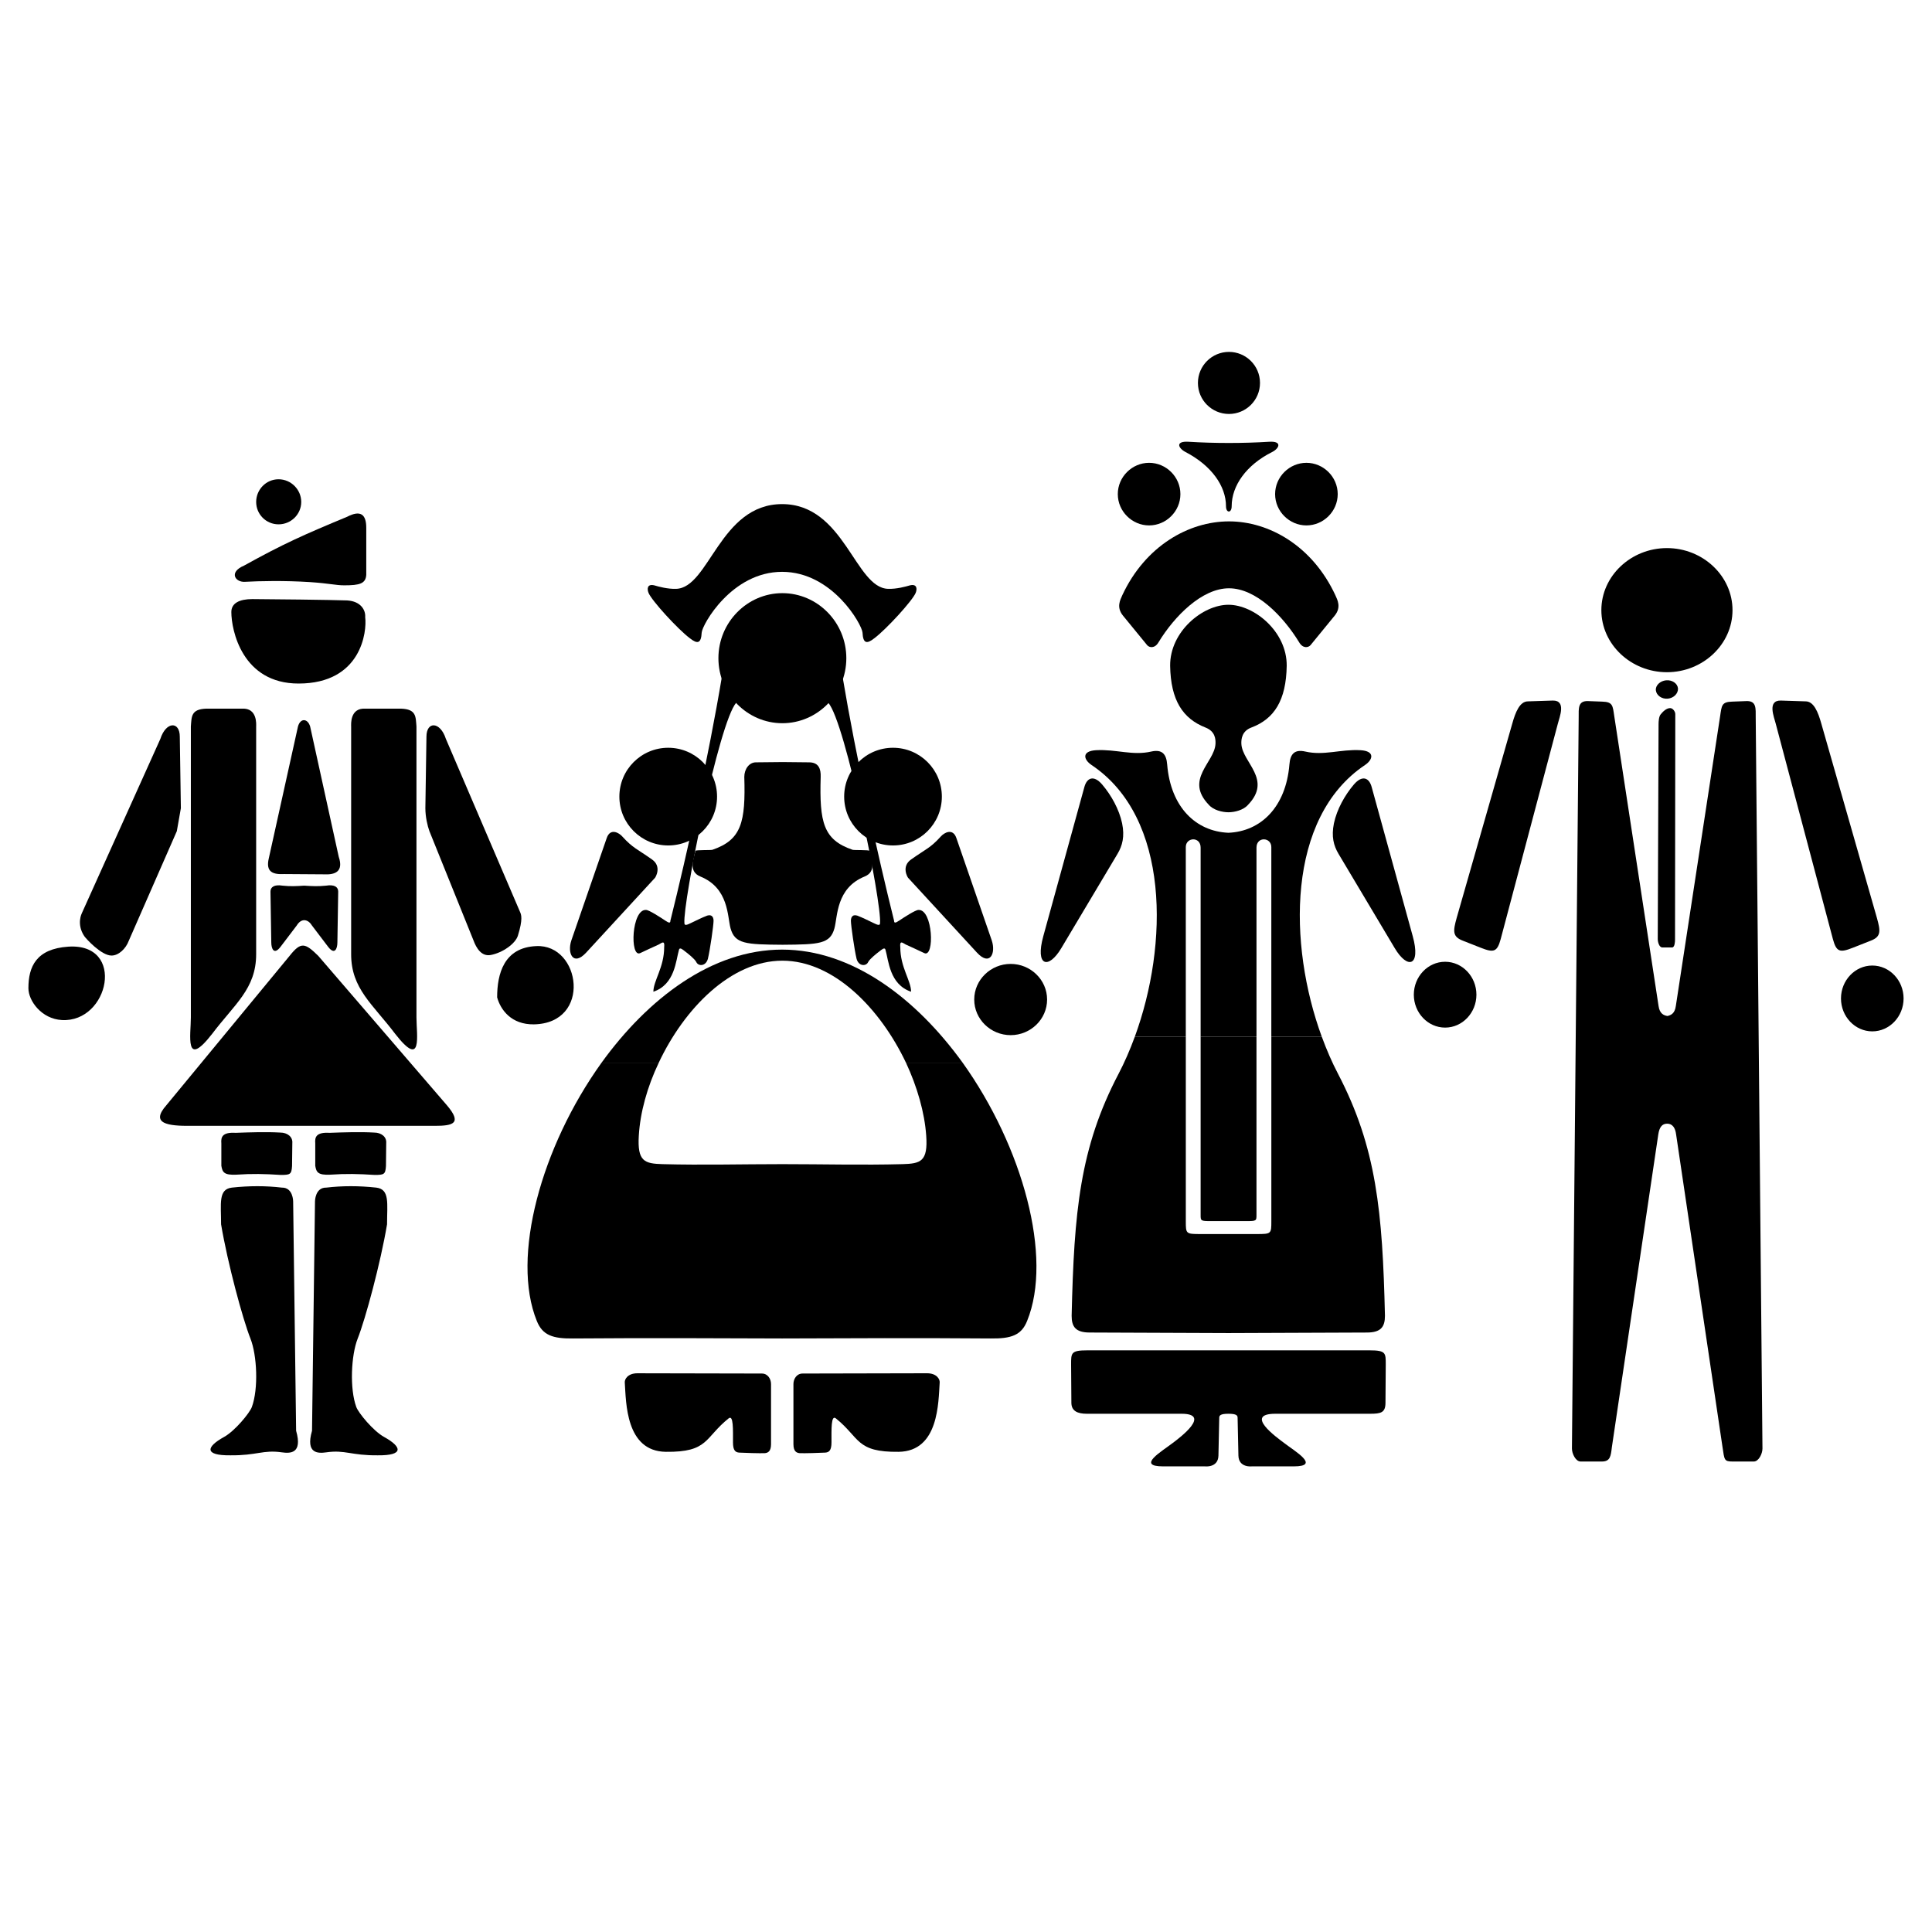 <?xml version="1.0" encoding="utf-8"?>
<!-- Generator: Adobe Illustrator 13.0.0, SVG Export Plug-In . SVG Version: 6.00 Build 14948)  -->
<!DOCTYPE svg PUBLIC "-//W3C//DTD SVG 1.0//EN" "http://www.w3.org/TR/2001/REC-SVG-20010904/DTD/svg10.dtd">
<svg version="1.0" id="Layer_1" xmlns="http://www.w3.org/2000/svg" xmlns:xlink="http://www.w3.org/1999/xlink" x="0px" y="0px"
	 width="192.756px" height="192.756px" viewBox="0 0 192.756 192.756" enable-background="new 0 0 192.756 192.756"
	 xml:space="preserve">
<g>
	<polygon fill-rule="evenodd" clip-rule="evenodd" fill="#FFFFFF" points="0,0 192.756,0 192.756,192.756 0,192.756 0,0 	"/>
	<path fill-rule="evenodd" clip-rule="evenodd" d="M23.081,61.063c0,1.803,1.077,7.134,6.704,7.134c6.273,0,6.838-5.196,6.65-6.623
		c0.054-0.7-0.431-1.588-1.804-1.669c-1.346-0.054-7.97-0.134-9.45-0.134C23.889,59.771,23.081,60.175,23.081,61.063L23.081,61.063z
		"/>
	<path fill-rule="evenodd" clip-rule="evenodd" d="M24.346,56.432c-1.535,0.646-0.889,1.669,0.081,1.616
		c1.454-0.081,3.958-0.135,6.488,0.027c2.02,0.135,2.558,0.323,3.446,0.323c1.508,0,2.127-0.162,2.181-1.05c0-0.728,0-3.097,0-4.685
		c0-1.346-0.565-1.804-1.911-1.104C30.35,53.336,28.277,54.251,24.346,56.432L24.346,56.432z"/>
	<path fill-rule="evenodd" clip-rule="evenodd" d="M8.166,91.109c0,0-0.565,1.077,0.242,2.289c0.162,0.242,1.696,1.938,2.719,1.938
		c0.7,0,1.427-0.673,1.723-1.481l4.792-10.931l0.403-2.289l-0.107-7.134c0-1.562-1.373-1.534-1.938,0.215L8.166,91.109L8.166,91.109
		z"/>
	<path fill-rule="evenodd" clip-rule="evenodd" d="M51.915,91.055c0.081,0.215,0.269,0.646-0.242,2.288
		c-0.242,0.808-1.535,1.723-2.719,1.938c-0.916,0.162-1.427-0.673-1.723-1.481l-4.388-10.876c-0.189-0.511-0.404-1.427-0.404-2.289
		l0.108-7.134c0-1.562,1.373-1.534,1.938,0.215L51.915,91.055L51.915,91.055z"/>
	<path fill-rule="evenodd" clip-rule="evenodd" d="M2.834,98.594c0,1.266,1.319,3.068,3.338,3.176
		c4.712,0.27,6.408-7.699,0.646-7.322C3.615,94.663,2.834,96.439,2.834,98.594L2.834,98.594z"/>
	<path fill-rule="evenodd" clip-rule="evenodd" d="M19.042,72.478v29.024c0,1.775-0.646,5.195,2.127,1.641
		c2.234-2.961,4.388-4.496,4.388-7.941V72.478c0-0.188,0.135-1.857-1.4-1.776h-3.581C19.042,70.755,19.123,71.509,19.042,72.478
		L19.042,72.478z"/>
	<path fill-rule="evenodd" clip-rule="evenodd" d="M41.55,72.478v29.024c0,1.775,0.646,5.195-2.127,1.641
		c-2.234-2.961-4.389-4.496-4.389-7.941V72.478c0-0.188-0.135-1.857,1.4-1.776h3.581C41.55,70.755,41.469,71.509,41.55,72.478
		L41.55,72.478z"/>
	<path fill-rule="evenodd" clip-rule="evenodd" d="M22.058,122.15c0.646,3.85,2.154,9.451,2.935,11.416
		c0.646,1.643,0.808,4.98,0.135,6.811c-0.215,0.594-1.696,2.396-2.773,2.988c-1.804,0.996-1.992,1.859,0.619,1.832
		c2.666,0.027,3.258-0.566,5.143-0.297c0.781,0.107,2.1,0.189,1.427-2.154l-0.296-22.883c0,0,0-1.4-1.131-1.375
		c-1.588-0.188-3.258-0.188-4.981,0C21.761,118.65,22.058,120.078,22.058,122.15L22.058,122.15z"/>
	<path fill-rule="evenodd" clip-rule="evenodd" d="M38.616,122.15c-0.646,3.85-2.154,9.451-2.935,11.416
		c-0.646,1.643-0.808,4.98-0.134,6.811c0.215,0.594,1.696,2.396,2.773,2.988c1.803,0.996,1.992,1.859-0.62,1.832
		c-2.666,0.027-3.257-0.566-5.142-0.297c-0.781,0.107-2.1,0.189-1.427-2.154l0.296-22.883c0,0,0-1.4,1.131-1.375
		c1.588-0.188,3.258-0.188,4.98,0C38.912,118.65,38.616,120.078,38.616,122.15L38.616,122.15z"/>
	<path fill-rule="evenodd" clip-rule="evenodd" d="M49.6,99.508c0.35,1.266,1.427,2.721,3.662,2.693
		c5.815-0.107,4.685-8.023,0.242-7.808C50.273,94.528,49.6,97.166,49.6,99.508L49.6,99.508z"/>
	<path fill-rule="evenodd" clip-rule="evenodd" d="M78.03,57.052c5.035,0,7.969,5.277,8.023,6.058
		c0.054,1.077,0.404,1.185,1.185,0.565c1.211-0.915,3.796-3.742,4.12-4.523c0.161-0.404,0.134-0.915-0.565-0.753
		c-0.458,0.135-1.347,0.376-2.181,0.35c-3.312-0.081-4.361-8.454-10.581-8.454s-7.269,8.373-10.581,8.454
		c-0.835,0.027-1.723-0.215-2.181-0.35c-0.7-0.162-0.727,0.35-0.565,0.753c0.323,0.781,2.907,3.608,4.119,4.523
		c0.781,0.62,1.131,0.512,1.185-0.565C70.061,62.329,72.996,57.052,78.03,57.052L78.03,57.052z"/>
	<path fill-rule="evenodd" clip-rule="evenodd" d="M66.884,91.863c0,0.269-0.162,0.215-0.485,0
		c-0.484-0.324-1.642-1.077-1.938-1.077c-1.454-0.108-1.642,4.792-0.592,4.307c0.269-0.134,1.561-0.727,1.857-0.861
		c0.269-0.135,0.619-0.485,0.539,0.27c0,2.019-1.077,3.338-1.077,4.442c2.154-0.727,2.235-3.096,2.558-4.2
		c0.081-0.269,0.377,0,0.619,0.188c0.215,0.162,0.942,0.728,1.104,1.05c0.188,0.431,0.942,0.458,1.158-0.322
		c0.215-0.889,0.565-3.339,0.565-3.796c0-0.431-0.242-0.727-0.834-0.431c-0.162,0.053-0.969,0.431-1.4,0.646
		s-0.673,0.296-0.673,0.027c-0.188-1.992,3.446-20.058,5.169-21.996c0.673-0.754-1.427-2.612-1.427-2.612
		C70.68,75.548,68.526,85.267,66.884,91.863L66.884,91.863z"/>
	<path fill-rule="evenodd" clip-rule="evenodd" d="M89.203,91.863c0,0.269,0.162,0.215,0.485,0c0.484-0.324,1.642-1.077,1.938-1.077
		c1.454-0.108,1.642,4.792,0.592,4.307c-0.269-0.134-1.562-0.727-1.857-0.861c-0.269-0.135-0.619-0.485-0.539,0.27
		c0,2.019,1.077,3.338,1.077,4.442c-2.154-0.727-2.235-3.096-2.558-4.2c-0.081-0.269-0.376,0-0.619,0.188
		c-0.216,0.162-0.942,0.728-1.104,1.05c-0.188,0.431-0.942,0.458-1.158-0.322c-0.215-0.889-0.565-3.339-0.565-3.796
		c0-0.431,0.242-0.727,0.835-0.431c0.161,0.053,0.969,0.431,1.399,0.646c0.431,0.215,0.673,0.296,0.673,0.027
		c0.189-1.992-3.446-20.058-5.169-21.996c-0.673-0.754,1.427-2.612,1.427-2.612C85.407,75.548,87.561,85.267,89.203,91.863
		L89.203,91.863z"/>
	<path fill-rule="evenodd" clip-rule="evenodd" d="M66.426,144.848c4.281,0.053,3.85-1.4,6.273-3.34
		c0.485-0.377,0.431,1.131,0.431,2.396c0,0.809,0.242,0.996,0.619,1.023c0.484,0.027,2.127,0.08,2.558,0.055
		c0.269-0.027,0.619-0.135,0.619-0.889c0-0.432,0-5.492,0-6.004s-0.323-1.051-0.915-1.051L63.6,137.012
		c-0.969,0-1.292,0.594-1.266,0.916C62.469,139.92,62.415,144.793,66.426,144.848L66.426,144.848z"/>
	<path fill-rule="evenodd" clip-rule="evenodd" d="M89.661,144.848c-4.281,0.053-3.851-1.4-6.273-3.34
		c-0.484-0.377-0.43,1.131-0.43,2.396c0,0.809-0.243,0.996-0.62,1.023c-0.484,0.027-2.127,0.08-2.558,0.055
		c-0.269-0.027-0.619-0.135-0.619-0.889c0-0.432,0-5.492,0-6.004s0.323-1.051,0.915-1.051l12.412-0.027
		c0.969,0,1.292,0.594,1.265,0.916C93.619,139.92,93.672,144.793,89.661,144.848L89.661,144.848z"/>
	<path fill-rule="evenodd" clip-rule="evenodd" d="M57.003,93.828c-0.431,1.292,0.188,2.611,1.481,1.211l6.865-7.458
		c0.054-0.054,0.7-1.13-0.296-1.831c-1.481-1.05-1.912-1.131-2.962-2.289c-0.323-0.377-1.211-0.889-1.562,0.162L57.003,93.828
		L57.003,93.828z"/>
	<path fill-rule="evenodd" clip-rule="evenodd" d="M98.949,93.828c0.431,1.292-0.188,2.611-1.481,1.211l-6.865-7.458
		c-0.054-0.054-0.7-1.13,0.296-1.831c1.48-1.05,1.912-1.131,2.961-2.289c0.323-0.377,1.211-0.889,1.562,0.162L98.949,93.828
		L98.949,93.828z"/>
	<path fill-rule="evenodd" clip-rule="evenodd" d="M27.792,47.817c1.238,0,2.262,1.023,2.262,2.262c0,1.239-1.023,2.234-2.262,2.234
		s-2.234-0.996-2.234-2.234C25.558,48.84,26.554,47.817,27.792,47.817L27.792,47.817z"/>
	<path fill-rule="evenodd" clip-rule="evenodd" d="M28.357,87.205l3.985,0.027c1.05,0.054,1.965-0.242,1.454-1.75l-2.854-13.004
		c-0.243-0.807-0.969-0.861-1.212,0l-2.908,13.139C26.473,87.043,27.281,87.259,28.357,87.205L28.357,87.205z"/>
	<path fill-rule="evenodd" clip-rule="evenodd" d="M31.131,92.347l1.615,2.127c0.646,0.834,0.916,0.188,0.916-0.458l0.081-5.062
		c0-0.458-0.377-0.727-1.212-0.592c-0.78,0.081-1.346,0.054-2.181,0c-0.808,0.054-1.373,0.081-2.154,0
		c-0.834-0.135-1.211,0.135-1.211,0.592l0.081,5.062c0,0.646,0.269,1.292,0.915,0.458l1.616-2.127
		C30.107,91.512,30.781,91.755,31.131,92.347L31.131,92.347z"/>
	<path fill-rule="evenodd" clip-rule="evenodd" d="M31.75,95.363l12.842,14.915c1.535,1.805,0.62,2.047-1.211,2.047H19.096
		c-2.369,0.027-4.119-0.215-2.504-2.047l12.304-14.915C30.027,93.936,30.431,94.07,31.75,95.363L31.75,95.363z"/>
	<path fill-rule="evenodd" clip-rule="evenodd" d="M23.512,113.023c1.427-0.053,3.042-0.107,4.442-0.027
		c0.727,0,1.266,0.432,1.211,1.051l-0.027,2.289c-0.054,0.834-0.188,0.887-1.131,0.887c-1.615-0.105-2.854-0.133-4.442-0.025
		c-1.211,0.053-1.373-0.242-1.481-0.889v-2.234C22.031,113.455,22.165,112.943,23.512,113.023L23.512,113.023z"/>
	<path fill-rule="evenodd" clip-rule="evenodd" d="M32.88,113.023c1.427-0.053,3.042-0.107,4.442-0.027
		c0.728,0,1.265,0.432,1.211,1.051l-0.026,2.289c-0.054,0.834-0.188,0.887-1.131,0.887c-1.615-0.105-2.854-0.133-4.442-0.025
		c-1.212,0.053-1.373-0.242-1.481-0.889v-2.234C31.4,113.455,31.534,112.943,32.88,113.023L32.88,113.023z"/>
	<path fill-rule="evenodd" clip-rule="evenodd" d="M78.057,59.179c3.5,0,6.381,2.908,6.381,6.488s-2.881,6.488-6.381,6.488
		s-6.381-2.908-6.381-6.488S74.557,59.179,78.057,59.179L78.057,59.179z"/>
	<path fill-rule="evenodd" clip-rule="evenodd" d="M66.668,74.605c2.692,0,4.873,2.181,4.873,4.873c0,2.692-2.181,4.873-4.873,4.873
		s-4.873-2.181-4.873-4.873C61.795,76.786,63.976,74.605,66.668,74.605L66.668,74.605z"/>
	<path fill-rule="evenodd" clip-rule="evenodd" d="M89.096,74.605c2.692,0,4.873,2.181,4.873,4.873c0,2.692-2.181,4.873-4.873,4.873
		c-2.692,0-4.873-2.181-4.873-4.873C84.223,76.786,86.403,74.605,89.096,74.605L89.096,74.605z"/>
	<path fill-rule="evenodd" clip-rule="evenodd" d="M78.084,94.259c3.662-0.027,4.738-0.081,5.169-1.643
		c0.323-1.184,0.161-4.011,3.015-5.168c1.185-0.485,0.7-1.669,0.485-2.558c-0.027-0.108-1.562-0.055-1.696-0.108
		c-2.908-0.996-3.312-2.719-3.177-7.269c0.027-0.781-0.188-1.454-1.158-1.454c-0.889,0-1.777-0.027-2.639-0.027l-2.666,0.027
		c-0.673,0-1.158,0.673-1.158,1.454c0.135,4.496-0.269,6.273-3.177,7.269c-0.134,0.054-1.669,0-1.696,0.108
		c-0.215,0.888-0.7,2.073,0.485,2.558c2.854,1.158,2.692,3.984,3.015,5.168C73.319,94.178,74.396,94.232,78.084,94.259
		L78.084,94.259z"/>
	<path fill-rule="evenodd" clip-rule="evenodd" d="M60.019,106.023c4.63-6.406,11.011-11.28,18.011-11.28s13.381,4.874,18.011,11.28
		h-5.654c-2.558-5.385-7.188-10.176-12.331-10.176s-9.8,4.792-12.331,10.176H60.019L60.019,106.023z"/>
	<path fill-rule="evenodd" clip-rule="evenodd" d="M60.019,106.023c-6.031,8.4-9.046,19.412-6.462,25.766
		c0.566,1.428,1.589,1.777,3.635,1.75c7.296-0.055,13.973-0.027,20.838,0c6.838-0.027,13.515-0.055,20.812,0
		c2.046,0.027,3.069-0.322,3.634-1.75c2.585-6.354-0.431-17.365-6.434-25.766h-5.654c1.131,2.424,1.858,4.98,2.02,7.27
		c0.188,2.611-0.566,2.801-2.37,2.854c-3.958,0.107-7.942,0-11.98,0c-4.012,0-7.996,0.107-11.954,0
		c-1.804-0.053-2.531-0.268-2.369-2.854c0.135-2.289,0.834-4.846,1.992-7.27H60.019L60.019,106.023z"/>
	<path fill-rule="evenodd" clip-rule="evenodd" d="M122.614,35.109c1.696,0,3.096,1.374,3.096,3.096
		c0,1.723-1.399,3.096-3.096,3.096s-3.097-1.373-3.097-3.096C119.518,36.483,120.918,35.109,122.614,35.109L122.614,35.109z"/>
	<path fill-rule="evenodd" clip-rule="evenodd" d="M122.884,50.509c0-2.046,1.453-4.119,4.038-5.411
		c0.7-0.35,1.05-1.104-0.296-1.023c-2.612,0.161-5.438,0.161-8.05,0c-1.347-0.081-1.023,0.646-0.297,1.023
		c2.585,1.346,4.039,3.392,4.039,5.411C122.318,51.209,122.884,51.209,122.884,50.509L122.884,50.509z"/>
	<path fill-rule="evenodd" clip-rule="evenodd" d="M114.646,46.175c1.696,0,3.123,1.4,3.123,3.123s-1.427,3.123-3.123,3.123
		s-3.123-1.4-3.123-3.123S112.949,46.175,114.646,46.175L114.646,46.175z"/>
	<path fill-rule="evenodd" clip-rule="evenodd" d="M130.341,46.175c1.696,0,3.123,1.4,3.123,3.123s-1.427,3.123-3.123,3.123
		c-1.695,0-3.123-1.4-3.123-3.123S128.646,46.175,130.341,46.175L130.341,46.175z"/>
	<path fill-rule="evenodd" clip-rule="evenodd" d="M122.614,58.694c2.692,0,5.385,2.746,7,5.385
		c0.377,0.646,0.915,0.538,1.131,0.296l2.423-2.961c0.673-0.834,0.27-1.562,0.054-2.046c-2.288-4.9-6.596-7.35-10.607-7.35
		s-8.346,2.45-10.635,7.35c-0.215,0.484-0.619,1.211,0.054,2.046l2.424,2.961c0.215,0.242,0.754,0.35,1.13-0.296
		C117.176,61.467,119.922,58.694,122.614,58.694L122.614,58.694z"/>
	<path fill-rule="evenodd" clip-rule="evenodd" d="M122.561,81.04c-0.619,0-1.508-0.215-1.966-0.754
		c-2.423-2.53,0.565-4.2,0.674-6.057c0.026-0.485-0.027-1.265-0.996-1.643c-2.262-0.888-3.474-2.719-3.527-6.165
		c-0.027-3.419,3.258-6.084,5.815-6.084s5.842,2.665,5.815,6.084c-0.054,3.446-1.238,5.304-3.527,6.165
		c-0.942,0.35-1.022,1.158-0.996,1.643c0.108,1.857,3.097,3.527,0.673,6.057C124.068,80.825,123.18,81.04,122.561,81.04
		L122.561,81.04z"/>
	<path fill-rule="evenodd" clip-rule="evenodd" d="M113.219,103.439c3.365-9.181,3.526-21.861-4.309-27.111
		c-0.808-0.539-1.022-1.4,0.458-1.481c1.992-0.108,3.635,0.565,5.492,0.135c1.077-0.243,1.508,0.242,1.589,1.292
		c0.35,4.254,2.854,6.677,6.111,6.812c3.23-0.135,5.734-2.558,6.085-6.812c0.08-1.05,0.511-1.535,1.588-1.292
		c1.857,0.431,3.5-0.243,5.492-0.135c1.481,0.081,1.266,0.942,0.458,1.481c-7.835,5.25-7.673,17.93-4.308,27.111h-5.035V84.513
		c0-0.996-1.48-1.077-1.48,0.054v18.873h-5.573V84.567c0-1.131-1.48-1.05-1.48-0.054v18.927H113.219L113.219,103.439z"/>
	<path fill-rule="evenodd" clip-rule="evenodd" d="M113.219,103.439c-0.485,1.318-1.023,2.559-1.616,3.689
		c-3.877,7.402-4.442,13.783-4.685,24.148c0,1.104,0.404,1.67,1.805,1.67L122.561,133l13.812-0.053c1.399,0,1.804-0.566,1.804-1.67
		c-0.242-10.365-0.835-16.773-4.685-24.148c-0.593-1.131-1.131-2.371-1.615-3.689h-5.035v18.389c0,1.266,0,1.293-1.48,1.293h-2.8
		h-2.773c-1.48,0-1.48-0.027-1.48-1.293v-18.389H113.219L113.219,103.439z"/>
	<path fill-rule="evenodd" clip-rule="evenodd" d="M119.787,103.439v17.77c0,0.592,0,0.619,1.023,0.619h1.75h1.776
		c1.023,0,1.023-0.027,1.023-0.619v-17.77H119.787L119.787,103.439z"/>
	<path fill-rule="evenodd" clip-rule="evenodd" d="M122.561,141.051c0.834,0,0.915,0.188,0.915,0.404l0.081,3.77
		c0.027,1.238,1.346,1.076,1.346,1.076h4.173c2.72,0,0.108-1.508-0.969-2.342c-0.754-0.566-4.012-2.908-0.861-2.908h9.45
		c1.076,0,1.534-0.107,1.534-1.104l0.027-3.797c0-1.158,0.026-1.426-1.616-1.426h-14.08h-14.081c-1.642,0-1.615,0.268-1.615,1.426
		l0.027,3.797c0,0.834,0.619,1.104,1.534,1.104h9.45c2.988,0-0.107,2.342-0.861,2.908c-1.077,0.834-3.688,2.342-0.97,2.342h4.173
		c0,0,1.319,0.162,1.347-1.076l0.08-3.77C121.645,141.238,121.726,141.051,122.561,141.051L122.561,141.051z"/>
	<path fill-rule="evenodd" clip-rule="evenodd" d="M109.961,78.267c-0.862-0.996-1.535-0.646-1.777,0.27l-4.092,14.861
		c-0.835,3.015,0.511,3.365,1.803,1.185l5.601-9.396c0.484-0.808,0.727-1.723,0.458-3.042
		C111.657,80.744,110.876,79.344,109.961,78.267L109.961,78.267z"/>
	<path fill-rule="evenodd" clip-rule="evenodd" d="M135.079,78.267c0.862-0.996,1.535-0.646,1.777,0.27l4.092,14.861
		c0.835,3.015-0.511,3.365-1.804,1.185l-5.6-9.396c-0.484-0.808-0.727-1.723-0.458-3.042
		C133.384,80.744,134.164,79.344,135.079,78.267L135.079,78.267z"/>
	<path fill-rule="evenodd" clip-rule="evenodd" d="M100.834,96.17c1.992,0,3.635,1.589,3.635,3.554s-1.643,3.553-3.635,3.553
		s-3.635-1.588-3.635-3.553S98.842,96.17,100.834,96.17L100.834,96.17z"/>
	<path fill-rule="evenodd" clip-rule="evenodd" d="M166.31,54.683c3.581,0,6.543,2.773,6.543,6.192c0,3.419-2.962,6.192-6.543,6.192
		c-3.58,0-6.542-2.773-6.542-6.192C159.768,57.456,162.729,54.683,166.31,54.683L166.31,54.683z"/>
	<path fill-rule="evenodd" clip-rule="evenodd" d="M166.229,67.875c0.592-0.054,1.131,0.296,1.185,0.808
		c0.026,0.512-0.431,0.969-1.023,1.023c-0.592,0.054-1.131-0.323-1.185-0.834C165.152,68.386,165.637,67.929,166.229,67.875
		L166.229,67.875z"/>
	<path fill-rule="evenodd" clip-rule="evenodd" d="M165.69,71.267c-0.188,0.215-0.215,0.727-0.215,0.969l-0.081,21.458
		c0,0.27,0.135,0.834,0.458,0.834h0.969c0.27,0,0.297-0.565,0.297-0.781l0.026-22.507c0-0.242-0.242-0.592-0.512-0.592
		C166.256,70.648,165.906,70.998,165.69,71.267L165.69,71.267z"/>
	<path fill-rule="evenodd" clip-rule="evenodd" d="M166.337,112.109c0.512,0,0.808,0.402,0.889,1.076l4.631,31.203
		c0.188,1.266,0.161,1.428,0.996,1.428h2.127c0.484,0,0.861-0.781,0.861-1.293l-0.673-72.934c0-0.915,0.08-1.669-0.916-1.642
		l-1.427,0.054c-1.077,0.027-1.05,0.404-1.212,1.481l-4.415,28.889c-0.107,0.779-0.512,0.914-0.835,0.996
		c-0.35-0.055-0.78-0.217-0.888-0.996l-4.415-28.889c-0.162-1.077-0.135-1.454-1.212-1.481l-1.427-0.054
		c-0.996-0.027-0.916,0.727-0.916,1.642l-0.673,72.934c0,0.512,0.377,1.293,0.861,1.293h2.127c0.835,0,0.889-0.539,0.996-1.428
		l4.631-31.203C165.557,112.459,165.825,112.109,166.337,112.109L166.337,112.109z"/>
	<path fill-rule="evenodd" clip-rule="evenodd" d="M152.444,69.975c-0.808,0-1.238,1.05-1.562,2.208l-5.546,19.384
		c-0.377,1.347-0.431,1.885,0.619,2.289l1.777,0.7c1.292,0.512,1.642,0.431,1.992-0.861l5.707-21.511
		c0.162-0.646,0.862-2.315-0.511-2.289L152.444,69.975L152.444,69.975z"/>
	<path fill-rule="evenodd" clip-rule="evenodd" d="M180.148,69.975c0.808,0,1.238,1.05,1.562,2.208l5.546,19.384
		c0.377,1.347,0.431,1.885-0.619,2.289l-1.777,0.7c-1.292,0.512-1.642,0.431-1.991-0.861l-5.708-21.511
		c-0.162-0.646-0.862-2.315,0.512-2.289L180.148,69.975L180.148,69.975z"/>
	<path fill-rule="evenodd" clip-rule="evenodd" d="M144.18,95.955c1.723,0,3.123,1.481,3.123,3.286c0,1.803-1.4,3.283-3.123,3.283
		c-1.724,0-3.123-1.48-3.123-3.283C141.057,97.436,142.456,95.955,144.18,95.955L144.18,95.955z"/>
	<path fill-rule="evenodd" clip-rule="evenodd" d="M186.799,96.332c1.723,0,3.122,1.48,3.122,3.285c0,1.803-1.399,3.283-3.122,3.283
		c-1.724,0-3.124-1.48-3.124-3.283C183.675,97.812,185.075,96.332,186.799,96.332L186.799,96.332z"/>
</g>
</svg>
